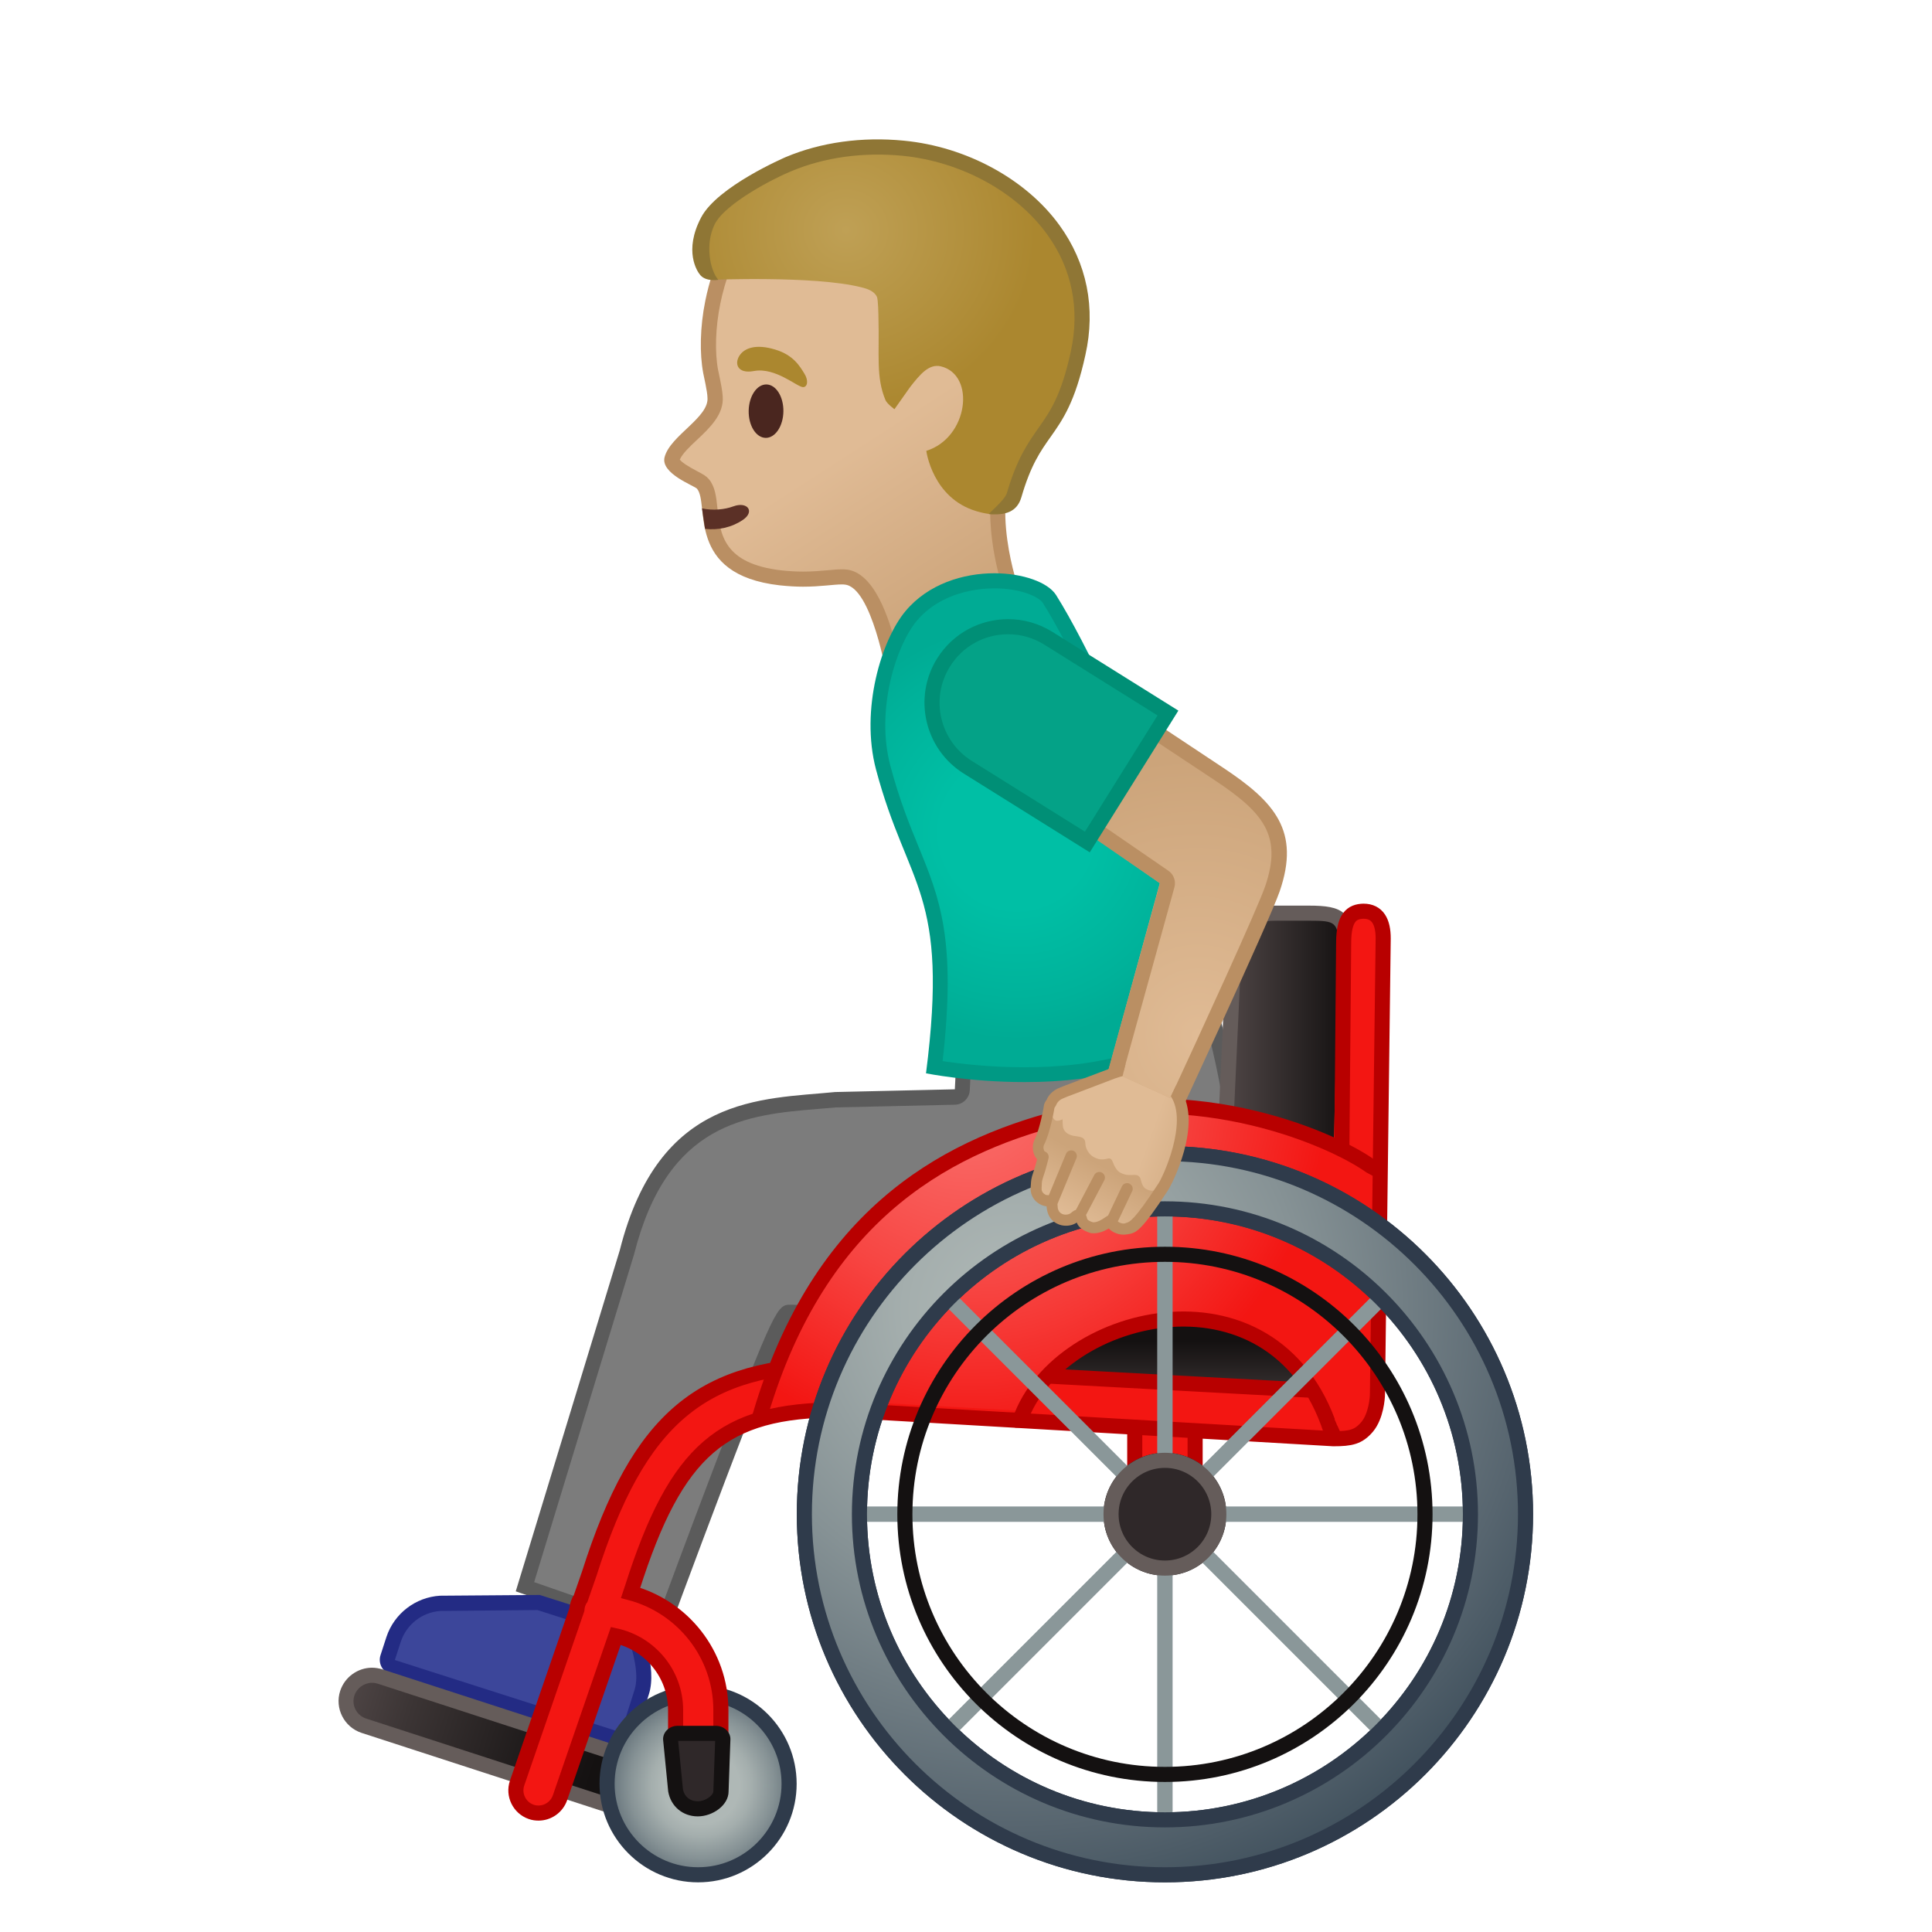 <svg enable-background="new 0 0 128 128" viewBox="0 0 128 128" xmlns="http://www.w3.org/2000/svg" xmlns:xlink="http://www.w3.org/1999/xlink"><linearGradient id="k" x1="162.87" x2="176.29" y1="-220.54" y2="-193.42" gradientTransform="matrix(.994 -.113 .113 .994 -87.29 251.55)" gradientUnits="userSpaceOnUse"><stop stop-color="#E0BB95" offset=".557"/><stop stop-color="#CCA47A" offset="1"/></linearGradient><path d="m59.12 44c-0.37-1.81-1.35-5.63-3.11-5.77-0.07-0.01-0.15-0.01-0.23-0.01-0.24 0-0.54 0.03-0.88 0.06-0.46 0.04-1.02 0.09-1.69 0.09-0.5 0-0.98-0.03-1.48-0.08-4.25-0.48-4.51-2.85-4.69-4.57-0.08-0.71-0.14-1.27-0.45-1.65-0.1-0.12-0.26-0.2-0.56-0.36-0.4-0.21-1.61-0.84-1.49-1.29 0.13-0.53 0.74-1.1 1.32-1.65 0.8-0.76 1.63-1.54 1.53-2.5 0-0.25-0.13-0.87-0.26-1.5l-0.03-0.14c-0.24-1.26-0.19-2.98 0.14-4.61 1.04-5.13 4.24-8.27 9.01-8.83 0.33-0.04 0.67-0.06 1.01-0.06 4.25 0 9.11 2.98 11.32 6.94 1.41 2.52 1.11 8.21-1.39 11.76-1.98 2.83-0.69 7.64-0.25 9.03l-7.82 5.14z" fill="url(#k)"/><path d="m57.24 11.63c4.01 0 8.79 2.94 10.88 6.69 1.34 2.39 1.03 7.82-1.36 11.23-1.96 2.79-0.95 7.31-0.43 9.1l-6.88 4.53c-0.51-2.25-1.55-5.3-3.41-5.45-0.09-0.01-0.18-0.01-0.27-0.01-0.28 0-0.58 0.03-0.92 0.06-0.47 0.04-1 0.09-1.64 0.09-0.48 0-0.95-0.03-1.43-0.08-3.85-0.44-4.07-2.4-4.25-4.13-0.08-0.76-0.15-1.42-0.57-1.92-0.17-0.2-0.37-0.31-0.71-0.49-0.67-0.35-1.08-0.62-1.21-0.8 0.15-0.38 0.7-0.9 1.15-1.32 0.84-0.79 1.79-1.69 1.69-2.87-0.01-0.32-0.12-0.87-0.27-1.59l-0.03-0.13c-0.23-1.2-0.18-2.85 0.14-4.41 0.57-2.84 2.45-7.71 8.58-8.44 0.3-0.04 0.62-0.06 0.94-0.06m0-1c-0.36 0-0.71 0.02-1.07 0.06-5.4 0.64-8.46 4.37-9.44 9.23-0.36 1.76-0.38 3.53-0.14 4.8 0.03 0.15 0.28 1.26 0.28 1.6 0.14 1.33-2.47 2.53-2.84 3.97-0.28 1.09 1.98 1.89 2.15 2.09 0.85 1.02-0.78 5.69 5.48 6.4 0.57 0.06 1.08 0.09 1.54 0.09 1.17 0 2-0.15 2.57-0.15 0.07 0 0.13 0 0.19 0.01 1.8 0.15 2.8 6.11 2.8 6.11l8.75-5.76s-2.09-5.87 0.07-8.95c2.59-3.69 2.94-9.57 1.42-12.3-2.2-3.93-7.2-7.2-11.76-7.2z" fill="#BA8F63"/><path d="m49.34 32.14-2.44 0.27s0.2 1.12 0.32 1.58c0.64 2.49 2.19 5.16 6.53 5.08 0.39-0.01-1.84-5.6-1.84-5.6l-2.57-1.33z" fill="none"/><path d="m46.71 35.04c0.87 0.09 1.74-0.08 2.5-0.59 0.83-0.56 0.31-1.25-0.63-0.9-0.57 0.21-1.36 0.29-2.07 0.13l0.2 1.36z" fill="#5B3026"/><ellipse transform="matrix(.014 -1 1 .014 22.802 77.589)" cx="50.73" cy="27.24" rx="1.77" ry="1.15" fill="#4A261F"/><path d="m49.96 24.58c-1.15 0.22-1.34-0.55-0.91-1.1 0.32-0.41 1.03-0.71 2.31-0.32 1.21 0.36 1.64 1.12 1.93 1.59 0.29 0.46 0.21 0.89-0.08 0.9-0.39 0-1.83-1.33-3.25-1.07z" fill="#AB872F"/><radialGradient id="i" cx="115.78" cy="-142.38" r="12.118" gradientTransform="matrix(1.038 .016 -.01 1 -65.556 155.78)" gradientUnits="userSpaceOnUse"><stop stop-color="#BFA055" offset="0"/><stop stop-color="#AB872F" offset="1"/></radialGradient><path d="m59.26 27.11 1.04-1.47c0.65-0.83 1.24-1.55 2.03-1.37 2.33 0.56 1.83 4.73-0.96 5.6 0 0 0.4 3.14 3.33 4 0.31 0.09 0.58 0.15 0.83 0.18 0.79 0.1 1.44-0.49 1.67-1.26 1.4-4.79 3-3.79 4.23-9.39 1.69-7.68-5.03-12.94-11.6-13.59-2.56-0.25-5.22 0.05-7.6 1.05-1.01 0.41-4.53 2.13-5.34 3.76-1.03 2.08 0.17 3.92 0.17 3.92s6.87-0.29 9.99 0.49c0.41 0.1 0.87 0.25 1.05 0.64 0.08 0.17 0.1 1.23 0.1 1.42 0.07 2.4-0.18 3.89 0.47 5.43 0.12 0.25 0.59 0.59 0.59 0.59z" fill="url(#i)"/><path d="m64.71 33.88c0.31 0.09 0.58 0.15 0.83 0.18 0.79 0.1 1.44-0.49 1.67-1.26 1.4-4.79 3-3.79 4.23-9.39 1.69-7.68-5.03-12.94-11.6-13.59-2.56-0.25-5.22 0.05-7.6 1.05-1.01 0.41-4.53 2.13-5.34 3.76-1.03 2.08 0.17 3.92 0.17 3.92s6.87-0.29 9.99 0.49c0.41 0.1 0.87 0.25 1.05 0.64 0.08 0.17 0.1 1.23 0.1 1.42" fill="none"/><path d="m70.19 14.92c-2.21-3.05-6.16-5.2-10.3-5.6-2.78-0.27-5.49 0.1-7.84 1.09-0.04 0.02-4.52 1.94-5.6 4-1.16 2.21-0.27 3.57-0.05 3.82 0.39 0.45 1.19 0.31 1.19 0.31-0.56-0.64-0.89-2.38-0.24-3.68 0.7-1.4 3.97-3.07 5.08-3.52 2.2-0.92 4.74-1.27 7.36-1.02 3.86 0.38 7.53 2.37 9.58 5.2 1.65 2.27 2.19 4.96 1.57 7.79-0.64 2.92-1.37 3.96-2.15 5.06-0.69 0.99-1.41 2-2.08 4.29-0.14 0.49-1.27 1.39-1.19 1.4 1.07 0.09 1.86-0.13 2.15-1.12 0.62-2.13 1.26-3.04 1.94-4 0.8-1.13 1.62-2.31 2.3-5.42 0.7-3.12 0.1-6.09-1.72-8.6z" fill="#8F7635"/><path d="m34.78 105.13 6.75-22.13c2.32-9.17 8.04-9.65 12.63-10.03 0.41-0.03 0.82-0.07 1.21-0.11l7.9-0.18c0.26-0.01 0.48-0.21 0.49-0.47l0.11-2.17 16.2-3.45c0.67 2.26 3.58 12.85 0.59 17.62-0.81 1.29-1.97 2.03-3.54 2.24-3.66 0.5-8.46 0.75-14.26 0.75-4.8 0-8.83-0.17-10.34-0.25h-0.1c-0.44 0-0.86 0.02-8.69 21.3l-8.95-3.12z" fill="#7C7C7C"/><path d="m79.71 67.17c0.83 2.91 3.24 12.43 0.51 16.77-0.73 1.16-1.77 1.82-3.18 2.01-3.64 0.49-8.42 0.74-14.2 0.74-4.83 0-8.83-0.18-10.33-0.25h-0.11c-0.89 0-1.01 0-5.32 11.36-1.52 4-3.02 8.04-3.67 9.81l-8.02-2.79 6.62-21.72c2.22-8.8 7.52-9.24 12.18-9.63 0.4-0.03 0.8-0.07 1.18-0.1l7.9-0.18c0.52-0.01 0.95-0.43 0.98-0.95l0.09-1.79 15.37-3.28m0.7-1.17-17.02 3.62-0.13 2.55-7.93 0.18c-4.87 0.48-11.67 0.17-14.27 10.49l-6.89 22.59 9.85 3.43s7.89-21.43 8.4-21.43c0.27 0.01 4.81 0.26 10.44 0.26 4.62 0 9.99-0.16 14.33-0.75 9.59-1.3 3.22-20.94 3.22-20.94z" fill="#5B5B5B"/><radialGradient id="h" cx="66.975" cy="55.088" r="13.789" gradientTransform="matrix(.95 -.312 .312 .95 -13.457 23.701)" gradientUnits="userSpaceOnUse"><stop stop-color="#00BFA5" offset=".364"/><stop stop-color="#00B29A" offset=".812"/><stop stop-color="#00AB94" offset="1"/></radialGradient><path d="m67.88 71.21c-2.73 0-5.03-0.33-5.97-0.49 1.01-8.28-0.05-10.88-1.51-14.45-0.59-1.46-1.27-3.11-1.88-5.4-1.03-3.88 0.41-8.33 1.85-10.06 1.75-2.11 4.43-2.33 5.5-2.33 1.9 0 3.27 0.61 3.65 1.21 3.8 6.03 10.92 23.74 11.79 25.93-2.64 4.61-8.74 5.59-13.43 5.59z" fill="url(#h)"/><path d="m65.88 38.98c1.78 0 2.98 0.58 3.22 0.98 3.66 5.82 10.47 22.65 11.66 25.62-2.6 4.23-8.41 5.13-12.89 5.13-2.31 0-4.31-0.24-5.42-0.41 0.92-8.04-0.19-10.78-1.6-14.22-0.59-1.44-1.26-3.08-1.86-5.34-0.99-3.71 0.38-7.97 1.75-9.61 1.64-1.94 4.14-2.15 5.14-2.15m0-1c-2.05 0-4.38 0.7-5.89 2.51-1.58 1.89-3.01 6.5-1.95 10.5 2.1 7.89 4.86 8.04 3.31 20.12 0 0 2.87 0.58 6.53 0.58 4.93 0 11.3-1.06 14-6.05 0 0-7.82-19.72-11.92-26.23-0.54-0.83-2.19-1.43-4.08-1.43z" fill="#009984"/><path d="m41.05 115.23c-0.07 0-0.13-0.01-0.2-0.03l-14.84-4.75c-0.13-0.04-0.23-0.13-0.29-0.25s-0.07-0.26-0.03-0.38l0.39-1.2c0.45-1.36 1.67-2.31 3.1-2.4l6.51-0.05 6.34 2.04c0.24 0.63 0.92 2.57 0.49 3.91l-0.85 2.67c-0.09 0.26-0.34 0.44-0.62 0.44z" fill="#3C469A"/><path d="m35.61 106.67 6.04 1.94c0.3 0.83 0.71 2.37 0.39 3.35l-0.85 2.67c-0.02 0.06-0.08 0.1-0.16 0.1h-0.03l-14.84-4.75 0.39-1.2c0.38-1.16 1.42-1.97 2.63-2.05l6.43-0.06m0.15-1-6.61 0.05c-1.63 0.1-3.04 1.19-3.55 2.74l-0.39 1.2c-0.17 0.53 0.12 1.09 0.65 1.26l14.84 4.75c0.12 0.04 0.23 0.05 0.35 0.05 0.49 0 0.94-0.31 1.09-0.8l0.85-2.67c0.58-1.81-0.59-4.47-0.59-4.47l-6.64-2.11z" fill="#232B84"/><linearGradient id="g" x1="89.144" x2="81.421" y1="76.238" y2="76.238" gradientUnits="userSpaceOnUse"><stop stop-color="#141111" offset="0"/><stop stop-color="#4E4545" offset="1"/></linearGradient><path d="m80.82 83.05 0.88-19.03c0-2.34 0.43-3.52 2.79-3.52h2.23c2 0 2.46 0.22 2.46 2.35l-0.23 29.12-8.13-8.92z" fill="url(#g)"/><path d="m86.72 61c1.77 0 1.96 0.06 1.96 1.85l-0.22 27.85-7.13-7.82 0.87-18.88c0-2.38 0.47-3 2.29-3h2.23m0-1h-2.23c-2.79 0-3.29 1.56-3.29 4l-0.89 19.24 9.12 10.02 0.24-30.4c0.01-2.47-0.74-2.86-2.95-2.86z" fill="#655C5A"/><linearGradient id="f" x1="72.648" x2="72.648" y1="88.856" y2="94.474" gradientUnits="userSpaceOnUse"><stop stop-color="#141111" offset="0"/><stop stop-color="#4E4545" offset="1"/></linearGradient><path d="m59.19 90.88c-1.19-0.06-2.13-1.04-2.13-2.23l0.29-3.36c0.17-1.35 1.16-2.14 2.72-2.14l20.01 0.58 8.15 8.95-29.04-1.8z" fill="url(#f)"/><path d="m60.06 83.65 19.79 0.57 7.18 7.88-27.83-1.73c-0.91-0.04-1.62-0.78-1.64-1.69l0.28-3.32c0.19-1.48 1.47-1.71 2.22-1.71m0.02-1c-1.73 0-3.01 0.91-3.22 2.6l-0.29 3.4c0 1.45 1.14 2.65 2.6 2.72l30.28 1.88-9.12-10.02-20.25-0.58z" fill="#655C5A"/><line x1="77.18" x2="77.18" y1="100.32" y2="93.18" fill="none" stroke="#F31612" stroke-linejoin="round" stroke-miterlimit="10" stroke-width="4"/><linearGradient id="e" x1="39.339" x2="22.988" y1="117.35" y2="112.35" gradientUnits="userSpaceOnUse"><stop stop-color="#141111" offset="0"/><stop stop-color="#1F1B1B" offset=".275"/><stop stop-color="#3C3535" offset=".758"/><stop stop-color="#4E4545" offset="1"/></linearGradient><path d="m40.63 119.62c-0.18 0-0.36-0.03-0.53-0.08l-15.98-5.19c-0.44-0.14-0.79-0.44-1-0.85s-0.24-0.87-0.1-1.31c0.23-0.71 0.89-1.19 1.63-1.19 0.18 0 0.36 0.03 0.53 0.08l15.98 5.19c0.9 0.29 1.39 1.26 1.1 2.16-0.23 0.71-0.88 1.19-1.63 1.19z" fill="url(#e)"/><path d="m24.65 111.49c0.13 0 0.25 0.02 0.38 0.06l15.97 5.19c0.31 0.1 0.56 0.32 0.71 0.6 0.15 0.29 0.17 0.62 0.07 0.93-0.16 0.5-0.63 0.84-1.16 0.84-0.13 0-0.25-0.02-0.38-0.06l-15.98-5.19c-0.64-0.21-0.99-0.89-0.78-1.53 0.17-0.5 0.64-0.84 1.17-0.84m0-1c-0.93 0-1.8 0.6-2.11 1.53-0.38 1.16 0.26 2.41 1.42 2.79l15.98 5.19c0.23 0.07 0.46 0.11 0.69 0.11 0.93 0 1.8-0.6 2.11-1.53 0.38-1.16-0.26-2.41-1.42-2.79l-15.98-5.19c-0.23-0.07-0.47-0.11-0.69-0.11z" fill="#655C5A"/><radialGradient id="d" cx="42.473" cy="118.32" r="7.37" gradientTransform="translate(4)" gradientUnits="userSpaceOnUse"><stop stop-color="#AFB8B6" offset=".341"/><stop stop-color="#A4AEAD" offset=".453"/><stop stop-color="#869295" offset=".649"/><stop stop-color="#57656F" offset=".904"/><stop stop-color="#43535F" offset="1"/></radialGradient><path d="m46.25 124.22c-3.33 0-6.03-2.71-6.03-6.03s2.71-6.03 6.03-6.03c3.33 0 6.03 2.71 6.03 6.03s-2.7 6.03-6.03 6.03z" fill="url(#d)"/><path d="m46.25 112.65c3.05 0 5.53 2.48 5.53 5.53s-2.48 5.53-5.53 5.53-5.53-2.48-5.53-5.53 2.48-5.53 5.53-5.53m0-1c-3.61 0-6.53 2.93-6.53 6.53s2.93 6.53 6.53 6.53c3.61 0 6.53-2.93 6.53-6.53s-2.92-6.53-6.53-6.53z" fill="#2F3B4B"/><line x1="90.22" x2="89.43" y1="61.83" y2="93.26" fill="none" stroke="#F31612" stroke-linecap="round" stroke-linejoin="round" stroke-miterlimit="10" stroke-width="3"/><path d="m88.42 93.83-32.82-1.91c-8.36 0-12.02 3.02-15.15 12.83l-4.78 13.87" fill="none" stroke="#F31612" stroke-linecap="round" stroke-linejoin="round" stroke-miterlimit="10" stroke-width="3"/><rect x="75.18" y="93.18" width="4" height="7.14" fill="none" stroke="#B80000" stroke-miterlimit="10"/><path d="m88.42 93.83-32.82-1.91c-8.36 0-12.02 3.02-15.15 12.83l-4.78 13.87" fill="none" stroke="#F31612" stroke-linecap="round" stroke-linejoin="round" stroke-miterlimit="10" stroke-width="3"/><path d="m39.7 106.75c3.62 0 6.55 2.93 6.55 6.55v4.88" fill="none" stroke="#F31612" stroke-linecap="round" stroke-linejoin="round" stroke-miterlimit="10" stroke-width="3"/><path d="m89.02 62.48-0.26 29.73-33.16-1.79c-9.09 0-13.27 3.5-16.56 13.84l-0.57 1.64c-0.15 0.21-0.23 0.47-0.25 0.74l-3.96 11.49c-0.27 0.78 0.15 1.64 0.93 1.91 0.16 0.06 0.33 0.08 0.49 0.08 0.62 0 1.2-0.39 1.42-1.01l3.7-10.73c2.26 0.5 3.96 2.51 3.96 4.92v4.88c0 0.83 0.67 1.5 1.5 1.5s1.5-0.67 1.5-1.5v-4.88c0-3.72-2.54-6.85-5.98-7.77l0.11-0.33c2.91-9.14 5.99-11.78 13.63-11.79l32.82 1.91c1.17 0 1.67-0.12 2.24-0.79 0.59-0.71 0.68-1.91 0.68-2.17l0.38-30.19c0-1.08-0.36-1.8-1.31-1.8-0.77 0.02-1.31 0.41-1.31 2.11z" fill="none" stroke="#B80000" stroke-miterlimit="10"/><radialGradient id="c" cx="60.215" cy="72.088" r="23.868" gradientTransform="translate(4)" gradientUnits="userSpaceOnUse"><stop stop-color="#FA6E6B" offset="0"/><stop stop-color="#F96360" offset=".197"/><stop stop-color="#F74643" offset=".542"/><stop stop-color="#F31613" offset=".993"/><stop stop-color="#F31612" offset="1"/></radialGradient><path d="m88.42 94.56s2.16 0.12 2.16-1.97 0.34-15.09 0.34-15.09c-3.17-2.91-32.45-12.37-40.07 15.72l4.22-0.45 12.51 0.69c2.2-3.66 5.83-6.01 11.6-5.79 4.15 0.15 7.97 2.68 9.24 6.89z" fill="url(#c)"/><defs><polygon id="q" points="51.42 93.78 51.78 92.46 64.79 92.75 66.64 91.94 67.26 94.62 89.01 95.35 88.42 94.04 90.21 89.11 90.15 88.25 89.02 85.66 90.29 77.55 91.39 78.14 91.23 74.35 77.64 71.12 60.01 74.93 51.51 82.75 49.78 94.07"/></defs><clipPath id="p"><use xlink:href="#q"/></clipPath><path d="m90.41 93.22 0.82-15.62c-1.8-1.63-11.11-6.09-20.95-3.57-7.97 2.05-16.29 6.76-20.08 20.3l17.38-0.25c2.56-7.33 17.31-10.86 20.76 1.24 0.22 0.82 1.42-2.7 2.07-2.1z" clip-path="url(#p)" fill="none" stroke="#B80000" stroke-miterlimit="10"/><path d="m46.23 119.84c-0.76 0-1.35-0.49-1.47-1.23l-0.32-3.32c-0.02-0.14 0.03-0.24 0.08-0.29 0.09-0.1 0.23-0.16 0.38-0.16h2.54c0.15 0 0.28 0.06 0.37 0.16 0.05 0.05 0.1 0.14 0.09 0.26l-0.12 3.42c-0.02 0.6-0.78 1.16-1.55 1.16z" fill="#2F2829"/><path d="m47.38 115.34-0.12 3.35c0 0.24-0.5 0.65-1.04 0.65-0.5 0-0.88-0.31-0.97-0.78l-0.32-3.22h2.45m0.05-1h-2.54c-0.58 0-1.03 0.47-0.95 1l0.33 3.35c0.17 0.99 0.97 1.65 1.96 1.65s2.04-0.74 2.04-1.65l0.12-3.39c0.05-0.51-0.4-0.96-0.96-0.96z" fill="#141111"/><radialGradient id="b" cx="73.177" cy="100.32" r="1.106" gradientTransform="translate(4)" gradientUnits="userSpaceOnUse"><stop stop-color="#6E7D85" offset="0"/><stop stop-color="#50606B" offset=".619"/><stop stop-color="#43535F" offset="1"/></radialGradient><circle cx="77.18" cy="100.32" r="1.11" fill="url(#b)"/><path d="m77.18 99.72c0.33 0 0.61 0.27 0.61 0.61s-0.27 0.61-0.61 0.61-0.61-0.27-0.61-0.61 0.27-0.61 0.61-0.61m0-1c-0.89 0-1.61 0.72-1.61 1.61s0.72 1.61 1.61 1.61 1.61-0.72 1.61-1.61-0.73-1.61-1.61-1.61z" fill="#8A9799"/><line x1="77.18" x2="77.18" y1="79.61" y2="121.03" fill="none" stroke="#8A9799" stroke-miterlimit="10"/><line x1="91.82" x2="62.53" y1="85.68" y2="114.97" fill="none" stroke="#8A9799" stroke-miterlimit="10"/><line x1="91.82" x2="62.53" y1="114.97" y2="85.68" fill="none" stroke="#8A9799" stroke-miterlimit="10"/><line x1="56.47" x2="97.89" y1="100.32" y2="100.32" fill="none" stroke="#8A9799" stroke-miterlimit="10"/><radialGradient id="a" cx="63.218" cy="86.775" r="40.144" gradientTransform="translate(4)" gradientUnits="userSpaceOnUse"><stop stop-color="#AFB8B6" offset=".017"/><stop stop-color="#A4AEAD" offset=".183"/><stop stop-color="#869295" offset=".475"/><stop stop-color="#57656F" offset=".857"/><stop stop-color="#43535F" offset="1"/></radialGradient><path d="m77.18 124.22c-13.17 0-23.89-10.72-23.89-23.89s10.71-23.9 23.89-23.9c13.17 0 23.89 10.72 23.89 23.89s-10.72 23.9-23.89 23.9zm0-44.14c-11.16 0-20.24 9.08-20.24 20.24s9.08 20.24 20.24 20.24 20.24-9.08 20.24-20.24-9.08-20.24-20.24-20.24z" fill="url(#a)"/><path d="m77.18 76.93c12.9 0 23.39 10.49 23.39 23.39s-10.49 23.39-23.39 23.39-23.39-10.49-23.39-23.39 10.49-23.39 23.39-23.39m0 44.14c11.44 0 20.74-9.31 20.74-20.74s-9.31-20.74-20.74-20.74-20.74 9.31-20.74 20.74 9.3 20.74 20.74 20.74m0-45.14c-13.47 0-24.39 10.92-24.39 24.39s10.92 24.39 24.39 24.39 24.39-10.92 24.39-24.39-10.92-24.39-24.39-24.39zm0 44.14c-10.9 0-19.74-8.84-19.74-19.74s8.84-19.74 19.74-19.74 19.74 8.84 19.74 19.74-8.84 19.74-19.74 19.74z" fill="#2F3B4B"/><circle cx="77.18" cy="100.32" r="3.57" fill="#2F2829" stroke="#141111" stroke-linecap="round" stroke-linejoin="round" stroke-miterlimit="10"/><circle cx="77.18" cy="100.32" r="1.11" fill="url(#b)"/><path d="m77.18 99.72c0.33 0 0.61 0.27 0.61 0.61s-0.27 0.61-0.61 0.61-0.61-0.27-0.61-0.61 0.27-0.61 0.61-0.61m0-1c-0.89 0-1.61 0.72-1.61 1.61s0.72 1.61 1.61 1.61 1.61-0.72 1.61-1.61-0.73-1.61-1.61-1.61z" fill="#8A9799"/><line x1="77.18" x2="77.18" y1="79.61" y2="121.03" fill="none" stroke="#8A9799" stroke-miterlimit="10"/><line x1="91.82" x2="62.53" y1="85.68" y2="114.97" fill="none" stroke="#8A9799" stroke-miterlimit="10"/><line x1="91.82" x2="62.53" y1="114.97" y2="85.68" fill="none" stroke="#8A9799" stroke-miterlimit="10"/><line x1="56.47" x2="97.89" y1="100.32" y2="100.32" fill="none" stroke="#8A9799" stroke-miterlimit="10"/><path d="m77.18 124.22c-13.17 0-23.89-10.72-23.89-23.89s10.71-23.9 23.89-23.9c13.17 0 23.89 10.72 23.89 23.89s-10.72 23.9-23.89 23.9zm0-44.14c-11.16 0-20.24 9.08-20.24 20.24s9.08 20.24 20.24 20.24 20.24-9.08 20.24-20.24-9.08-20.24-20.24-20.24z" fill="url(#a)"/><path d="m77.18 76.93c12.9 0 23.39 10.49 23.39 23.39s-10.49 23.39-23.39 23.39-23.39-10.49-23.39-23.39 10.49-23.39 23.39-23.39m0 44.14c11.44 0 20.74-9.31 20.74-20.74s-9.31-20.74-20.74-20.74-20.74 9.31-20.74 20.74 9.3 20.74 20.74 20.74m0-45.14c-13.47 0-24.39 10.92-24.39 24.39s10.92 24.39 24.39 24.39 24.39-10.92 24.39-24.39-10.92-24.39-24.39-24.39zm0 44.14c-10.9 0-19.74-8.84-19.74-19.74s8.84-19.74 19.74-19.74 19.74 8.84 19.74 19.74-8.84 19.74-19.74 19.74z" fill="#2F3B4B"/><circle cx="77.18" cy="100.32" r="3.57" fill="#2F2829" stroke="#655C5A" stroke-linecap="round" stroke-linejoin="round" stroke-miterlimit="10"/><path d="m77.18 83.6c9.22 0 16.73 7.5 16.73 16.73s-7.5 16.73-16.73 16.73-16.73-7.5-16.73-16.73 7.5-16.73 16.73-16.73m0-1c-9.79 0-17.73 7.94-17.73 17.73s7.94 17.73 17.73 17.73 17.73-7.94 17.73-17.73-7.94-17.73-17.73-17.73z" fill="#141111"/><radialGradient id="o" cx="78.581" cy="69.091" r="23.043" gradientTransform="matrix(.996 -.088 .094 1.056 -5.374 2.577)" gradientUnits="userSpaceOnUse"><stop stop-color="#E0BB95" offset=".002"/><stop stop-color="#CCA47A" offset=".755"/></radialGradient><path d="m72.12 46.08-5.16 5.54 9.88 6.89-3.68 13.42 4.41 1.78s5.14-11.34 6.1-13.23c1.58-3.14 1.44-5.08-0.53-7.32-1.05-1.18-11.02-7.08-11.02-7.08z" fill="url(#o)"/><path d="m70.56 45.12 9.9 6.56c3.26 2.16 4.51 3.69 3.36 7.04-0.5 1.46-4.26 9.66-6.47 14.42l-3.24-0.98 3.7-13.38c0.11-0.41-0.05-0.85-0.4-1.09l-10.53-7.24 3.68-5.33m-0.26-1.38-4.81 6.97 11.36 7.81-3.96 14.32 5.01 1.52s6.19-13.3 6.88-15.3c1.38-4-0.31-5.92-3.75-8.2-1.67-1.11-10.73-7.12-10.73-7.12z" fill="#BA8F63"/><defs><path id="n" d="m74.37 71.31 0.36-1.45s0.03-0.68-1.06 0.01c-0.92 0.46-3.74 1.36-4.39 2.55s-1.28 3.39-1.36 4.55c-0.02 0.36-0.33 3 1.68 4.4s5.46 2.64 8.38-2.38c0.55-0.52 0.91-1.92 1.32-3.2l0.18-1.66c0.01-0.64-1.49-2.37-1.49-2.37l-0.47 0.98-3.15-1.43z"/></defs><clipPath id="m"><use xlink:href="#n"/></clipPath><g clip-path="url(#m)"><linearGradient id="l" x1="72.205" x2="71.238" y1="161.79" y2="165.78" gradientTransform="matrix(.963 .269 -.269 .963 46.713 -98.185)" gradientUnits="userSpaceOnUse"><stop stop-color="#CCA47A" offset=".002"/><stop stop-color="#E0BB95" offset="1"/></linearGradient><path d="m77.9 72.43c-0.23-0.18-0.43-0.35-0.62-0.51-0.39-0.33-0.76-0.65-1.35-1.01-0.72-0.44-4.15 0.93-4.93 1.22-0.26 0.1-0.5 0.19-0.72 0.28-0.3 0.13-0.53 0.36-0.63 0.63-0.03 0.05-0.08 0.11-0.12 0.2-0.01 0.03-0.02 0.07-0.02 0.11 0 0.01-0.25 1.51-0.65 2.31-0.16 0.31-0.07 0.84 0.26 0.96 0 0-0.19 0.77-0.33 1.16-0.17 0.46-0.12 0.61-0.14 0.82-0.04 0.36 0.1 0.63 0.36 0.8 0.32 0.21 0.45 0.08 0.59 0.19s0.1 0.29 0.14 0.5c0.11 0.56 0.58 0.71 0.77 0.73 0.62 0.06 0.8-0.33 0.91-0.33 0.2 0.01 0.24 0.18 0.26 0.31 0.06 0.28 0.36 0.43 0.64 0.52 0.73 0.08 1.26-0.54 1.28-0.44 0.08 0.37 0.72 0.65 1.09 0.5 0.31-0.13 0.49 0.12 2.35-2.72 0.37-0.5 0.97-1.84 1.37-3.12l0.19-0.61c0.31-0.95 0.03-1.93-0.7-2.5z" fill="url(#l)"/><linearGradient id="j" x1="84.585" x2="79.436" y1="232.29" y2="232.25" gradientTransform="matrix(.943 .332 -.332 .943 78.429 -170.37)" gradientUnits="userSpaceOnUse"><stop stop-color="#CCA47A" offset="0"/><stop stop-color="#E0BB95" offset=".999"/></linearGradient><path d="m77.81 72.66c-0.72-0.56-1.26-0.82-2.01-1.55-0.68-0.66-4.3 0.53-5.51 1.58-0.44 0.19-0.83 0.69-0.64 1.13s0.3 0.53 0.75 0.34c0 0 0 0.43 0.03 0.53 0.14 0.54 0.76 0.57 0.95 0.6 0.34 0.05 0.52 0.13 0.53 0.48 0.01 0.33 0.23 0.7 0.52 0.87 0.32 0.18 0.57 0.22 0.96 0.12 0.18-0.05 0.28 0.06 0.34 0.24 0.08 0.24 0.28 0.59 0.49 0.69 0.38 0.2 0.64 0.16 0.92 0.15 0.18 0 0.26 0.02 0.38 0.16 0.09 0.12 0.09 0.58 0.39 0.76 1.32 0.78 1.94-2.2 2.5-3.92 0.25-0.79 0.06-1.66-0.6-2.18z" fill="url(#j)"/><line x1="73.64" x2="74.67" y1="80.93" y2="78.76" fill="none" stroke="#BA8F63" stroke-linecap="round" stroke-linejoin="round" stroke-miterlimit="10" stroke-width=".75"/><line x1="71.49" x2="72.83" y1="80.57" y2="78.02" fill="none" stroke="#BA8F63" stroke-linecap="round" stroke-linejoin="round" stroke-miterlimit="10" stroke-width=".75"/><line x1="69.73" x2="70.97" y1="79.58" y2="76.59" fill="none" stroke="#BA8F63" stroke-linecap="round" stroke-linejoin="round" stroke-miterlimit="10" stroke-width=".75"/><path d="m74.43 81.8c-0.22 0-0.44-0.06-0.64-0.16-0.13-0.07-0.24-0.15-0.33-0.25-0.3 0.18-0.69 0.36-1.18 0.31-0.53-0.16-0.83-0.39-0.94-0.7-0.19 0.12-0.46 0.24-0.87 0.2-0.34-0.03-0.96-0.28-1.1-1.03-0.02-0.08-0.02-0.15-0.03-0.22v-0.03c-0.14-0.01-0.31-0.05-0.53-0.19-0.39-0.25-0.58-0.68-0.52-1.16 0-0.04 0.01-0.08 0.01-0.12 0.01-0.17 0.01-0.38 0.16-0.78 0.08-0.23 0.19-0.62 0.25-0.87-0.08-0.09-0.15-0.19-0.2-0.32-0.12-0.31-0.11-0.69 0.03-0.97 0.37-0.75 0.61-2.18 0.61-2.19 0-0.04 0.01-0.11 0.04-0.19 0.05-0.13 0.12-0.22 0.16-0.28 0.11-0.29 0.41-0.6 0.79-0.76 0.23-0.1 0.48-0.19 0.74-0.29 0.77-0.29 2.48-0.94 2.48-0.94 0.31-0.13 1.93-0.76 2.78-0.24 0.62 0.38 1 0.7 1.4 1.04 0.05 0.05 0.12 0.09 0.18 0.13 0.16 0.11 0.36 0.24 0.51 0.46 1.47 2.22-0.61 6.3-0.88 6.66-1.71 2.62-2.07 2.72-2.45 2.83-0.17 0.03-0.32 0.06-0.47 0.06zm-0.85-1.3c0.04 0 0.09 0.01 0.14 0.03 0.12 0.05 0.21 0.16 0.24 0.28 0.01 0.03 0.06 0.1 0.18 0.17 0.15 0.08 0.32 0.1 0.39 0.07 0.05-0.02 0.09-0.03 0.14-0.05 0.16-0.05 0.47-0.13 2.04-2.53 0.35-0.48 2-4.11 0.87-5.82-0.06-0.1-0.17-0.17-0.3-0.25-0.09-0.06-0.18-0.12-0.26-0.18-0.38-0.32-0.73-0.63-1.3-0.97-0.39-0.24-1.46 0.03-2.11 0.3-0.01 0-1.72 0.66-2.49 0.95-0.25 0.09-0.49 0.18-0.71 0.28-0.2 0.08-0.36 0.24-0.43 0.42-0.01 0.03-0.03 0.06-0.05 0.09-0.03 0.04-0.05 0.07-0.07 0.11 0 0.01-0.25 1.57-0.69 2.45-0.05 0.09-0.05 0.25 0 0.36 0.02 0.05 0.04 0.08 0.06 0.08 0.18 0.07 0.28 0.25 0.24 0.44-0.01 0.03-0.19 0.8-0.34 1.2-0.1 0.29-0.11 0.42-0.11 0.55 0 0.06 0 0.12-0.01 0.19-0.02 0.2 0.04 0.34 0.19 0.44 0.1 0.07 0.14 0.07 0.22 0.07 0.09 0.01 0.24 0.02 0.39 0.13 0.23 0.18 0.25 0.43 0.26 0.59 0 0.04 0.01 0.09 0.01 0.14 0.07 0.38 0.4 0.42 0.44 0.43 0.28 0.02 0.4-0.07 0.51-0.17 0.09-0.07 0.21-0.16 0.39-0.16 0.23 0.01 0.51 0.13 0.61 0.61 0.01 0.06 0.12 0.15 0.38 0.23 0.29 0.02 0.61-0.19 0.8-0.32 0.12-0.08 0.23-0.16 0.37-0.16z" fill="#BA8F63"/></g><path d="m64.11 50.83c-1.14-0.71-1.94-1.83-2.24-3.14s-0.08-2.66 0.64-3.8c0.93-1.48 2.53-2.37 4.28-2.37 0.94 0 1.86 0.27 2.67 0.77l7.92 4.96-5.34 8.54-7.93-4.96z" fill="#04A287"/><path d="m66.79 42.02c0.85 0 1.68 0.24 2.4 0.69l7.5 4.69-4.81 7.7-7.5-4.69c-2.12-1.33-2.77-4.13-1.44-6.25 0.83-1.34 2.27-2.14 3.85-2.14m0-1c-1.85 0-3.65 0.92-4.7 2.6-1.62 2.59-0.83 6.01 1.76 7.63l8.35 5.22 5.87-9.39-8.35-5.22c-0.92-0.57-1.93-0.84-2.93-0.84z" fill="#008F76"/></svg>
